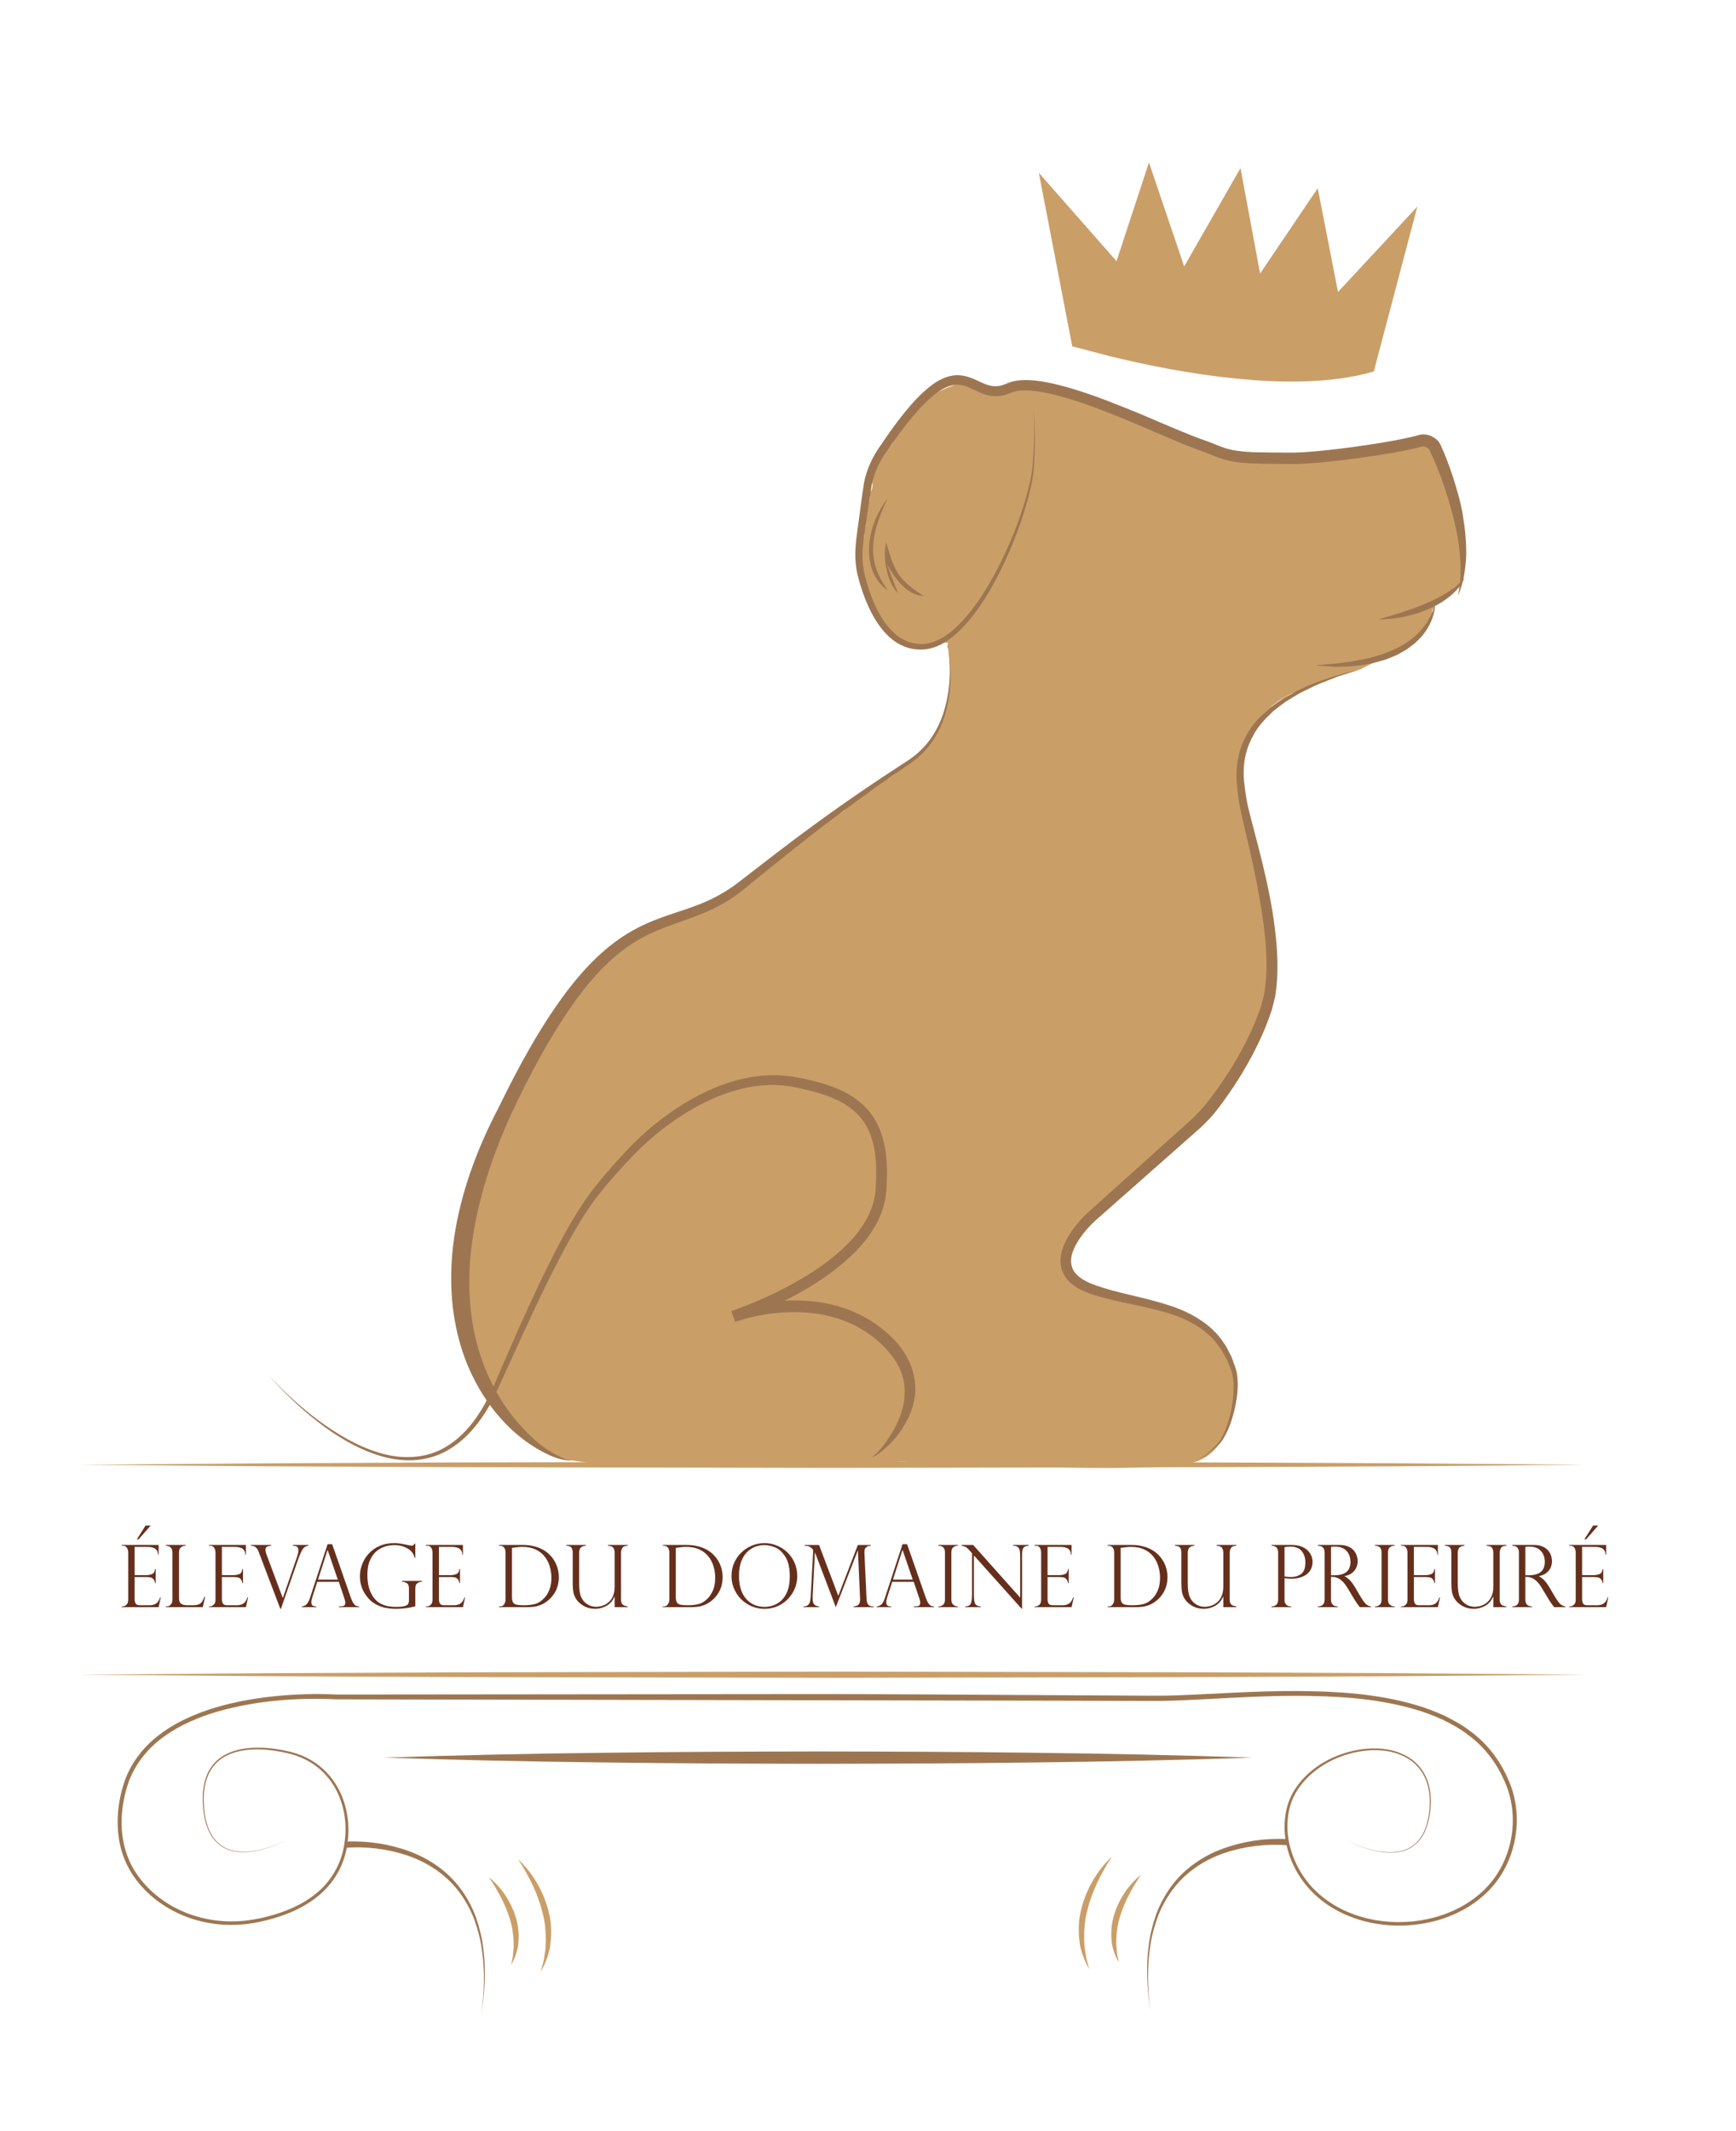 <?xml version="1.0" encoding="utf-8"?>
<!-- Generator: Adobe Illustrator 24.0.1, SVG Export Plug-In . SVG Version: 6.00 Build 0)  -->
<svg version="1.1" id="Layer_1" xmlns="http://www.w3.org/2000/svg" xmlns:xlink="http://www.w3.org/1999/xlink" x="0px" y="0px"
	 viewBox="0 0 281.159 344.928" enable-background="new 0 0 281.159 344.928" xml:space="preserve">
<path fill="#CA9E67" d="M168.7,29.197l4.958,26.861l6.091,1.592l3.496,0.782l2.812,0.58l6.127,1.109l4.41,0.608l6.705,0.667
	l4.83,0.135h1.575l4.035-0.188l4.545-0.45l3.533-0.877l0.428-0.225l0.742-2.88l3.128-12.15l2.519-9.702l-2.024,1.962l-3.855,4.62
	l-5.43,5.64c0,0-0.795,0.27-0.84,0.675s-0.405-1.035-0.405-1.035l-2.974-15.056l-9.176,13.301l-3.194-16.43l-8.416,14.72
	l-0.66,1.159l-5.625-16.916l-5.207,15.088L168.7,29.197z"/>
<path fill="#CA9E67" d="M236.907,86.934l-1.08-5.49l-1.44-5.13l-1.8-3.555l-0.63-0.99l-1.305-0.045l-1.935,0.045l-3.33,0.675
	l-5.67,0.99l-10.215,0.81l-5.31,0.18l-7.215-1.41l-8.724-3.6l-7.716-3l-6.36-2.4l-6.357-1.2c-0.101-0.517-6.201-0.521-6.14,0
	c0.033,0.287-5.233-1.357-5.22-1.005c0.001,0.029-4.019,0.672-8.166,3.943c0.194,0.606-0.097,1.378-0.867,1.462
	c0.086,0.602-0.247,1.276-1.032,1.276c-0.043,0-0.073-0.019-0.113-0.023c-0.096,0.396-0.398,0.72-0.895,0.769
	c0.111,0.501-0.085,1.074-0.593,1.283c0.089,0.994-0.482,2.048-1.712,2.133c0.072,0.706-0.188,1.45-0.783,1.858
	c-0.938,0.998-0.57,2.2-1.331,2.833c0.078,0.114,0.143,0.235,0.186,0.37c0.122,0.232,0.178,0.482,0.168,0.75v0.045
	c-0.001,0.351-0.09,0.679-0.266,0.982c-0.101,0.131-0.203,0.263-0.304,0.394c-0.003,0.003-0.008,0.005-0.011,0.008
	c0.142,0.435,0.136,0.919-0.005,1.353c-0.815,1.103-0.455,2.123-0.571,2.733c0.19,0.617,0.089,1.323-0.281,1.844
	c0.204,0.612,0.112,1.317-0.246,1.849c0.046,0.083-0.227,0.195-0.197,0.287c0.122,0.232-0.11,0.437-0.12,0.705
	c0.01,0.268-0.123,0.585,0.135,0.795c-0.041,0.126-0.122,0.253-0.195,0.36c0.431,0.606,0.045,1.41,0.453,2.073
	c0.301,0.428-0.097,1.11-0.168,1.632c0.43,0.48,1.068,1.048,0.936,1.682c0.174,0.227,0.036,0.528,0.099,0.807
	c0.205,0.079,0.103,0.807,0.248,0.993c-0.074-0.076-0.258-0.25-0.203-0.138c0.002,0.003,0.208,0.147,0.21,0.15
	c-0.002-0.005-0.028,0.2-0.03,0.195c0.005,0.012,0.173,0.335,0.18,0.345c0.091,0.151,0.281,0.365,0.33,0.54
	c0.023,0.172,0.352,0.638,0.375,0.81c0,0.144,0.213,0.45,0.18,0.585c0.3,0.373,0.517-0.403,0.505,0.082
	c0.709,1.054,1.507,2.107,2.334,3.16c0.15,0.026,0.296,0.067,0.433,0.14c0.241,0.078,0.45,0.213,0.626,0.402
	c0.008,0.008,0.015,0.015,0.022,0.022c0.208,0.209,0.349,0.457,0.447,0.73c0.067-0.006,0.133-0.021,0.203-0.018
	c0.268-0.01,0.518,0.046,0.75,0.168c0.096,0.031,0.182,0.078,0.267,0.126c-0.007-0.005-0.014-0.011-0.02-0.016
	c0.009,0.007,0.019,0.013,0.028,0.019c0.092,0.053,0.175,0.119,0.255,0.192c0.067,0.052,0.134,0.104,0.178,0.141
	c0.003,0.002,0.005,0.005,0.008,0.007c0.087,0.087,0.152,0.187,0.22,0.285h0.047c0.174,0.001,0.342,0.023,0.504,0.067
	c0.137-0.029,0.284-0.044,0.441-0.044c0.216,0,0.407,0.037,0.586,0.09c0.131-0.045,0.267-0.07,0.407-0.08
	c0.077-0.041,0.152-0.084,0.237-0.112c0.169-0.089,0.351-0.128,0.539-0.145c0.031-0.031,0.07-0.057,0.104-0.086
	c0.17-0.198,0.389-0.356,0.651-0.464c0.261-0.145,0.57-0.238,0.941-0.238c0.244,0,0.46,0.042,0.656,0.109
	c0.007,0,0.012-0.002,0.019-0.002c0.61,0,0.042,0.312,0.198,0.753c0.014,0.034,0.024,0.07,0.034,0.105
	c0.065,0.138,0.106,0.286,0.122,0.438c0.028,0.129,0.032,0.26,0.029,0.391c0.071,0.185,0.017,0.359,0.076,0.584
	c0.019,0.081,0.028,0.164,0.033,0.247c0.077,0.223-0.016,0.474,0.052,0.701c0.046,0.183,0.055,0.377,0.029,0.565
	c0.031,0.133,0.036,0.271,0.029,0.408c0.042,0.201,0.038,0.41-0.005,0.611c0.09,0.303,0.072,0.638-0.042,0.931
	c0.019,0.159,0.01,0.321-0.023,0.477c0.059,0.274,0.038,0.568-0.062,0.828c0.013,0.176-0.007,0.355-0.056,0.523
	c0.075,0.325,0.032,0.676-0.118,0.97c0.11,0.443,0.005,0.944-0.308,1.272c0.009,0.06,0.018,0.119,0.016,0.182v0.022
	c0,0.165-0.041,0.318-0.1,0.467c0.108,0.519-0.074,1.103-0.536,1.391c0.023,0.352-0.081,0.711-0.307,0.975
	c0,0.422-0.183,0.84-0.542,1.078c0.007,0.391-0.143,0.783-0.445,1.034c-0.061,0.181-0.15,0.349-0.289,0.48
	c-0.176,0.165-0.33,0.348-0.477,0.539c0.066-0.086,0.133-0.172,0.2-0.258c-0.248,0.323-0.472,0.643-0.793,0.896
	c-0.226,0.178-0.421,0.376-0.612,0.591c-0.165,0.185-0.349,0.35-0.543,0.502c-0.007,0.053-0.219,0.535-0.232,0.584
	c-0.096,0.348-0.187,0.163-0.463,0.373c-0.268,0.204-0.111,0.155-0.45,0.201c-0.209,0.422-0.29,0.754-0.788,0.787
	c-0.232,0.016-0.605,0.597-0.903,0.788c-0.406,0.261-0.719,0.531-1.084,0.845c-0.469,0.403-1.035,0.65-1.529,1.016
	c-0.514,0.381-1.028,0.759-1.556,1.122c-1.079,0.742-2.187,1.442-3.306,2.122c-0.388,0.236-0.856,0.477-1.116,0.799
	c-0.374,0.461-0.624,0.92-1.196,1.172c-0.203,0.089-0.413,0.125-0.621,0.133c-2.967,3.309-11.826,7.745-14.385,11.25
	c-1.003,1.374-3.449,2.34-6.341,3.215c-0.096,0.197-0.247,0.379-0.478,0.522c-2.451,1.521-5.401,1.21-7.952,2.384
	c-0.707,0.325-0.951,0.835-1.52,1.32c-0.587,0.5-1.276,0.782-1.955,1.129c-1.05,0.536-2.035,1.201-3.022,1.852
	c-0.06,0.272-0.099,0.552-0.087,0.849c0.015,0.411-2.252,1.7-5.212,3.983c0.06,0.218,0.088,0.447,0.041,0.68
	c-0.231,1.135-0.88,2.088-1.613,2.96c-0.599,0.713-1.326,1.399-1.772,2.087c-1.293,1.996-2.567,3.951-4.183,5.704
	c0.274,0.704-0.04,1.654-0.939,1.777c-0.798,1.96-1.79,3.83-2.607,5.778c-0.402,0.959-0.9,1.869-1.513,2.629
	c-0.231,0.286-0.566,0.675-0.853,0.998c-0.061,0.068-0.121,0.137-0.18,0.207c-0.021,0.024-0.021,0.024-0.029,0.031
	c-0.004,0.006-0.001,0.002-0.007,0.011c-0.009,0.013-0.023,0.039-0.039,0.069c-0.022,0.317-0.165,0.58-0.374,0.774
	c-2.007,8.548-4.366,15.407-6.173,21.982c0.335,0.313,0.458,0.79,0.391,1.281c-0.411,2.99-0.478,6.079-0.14,9.114
	c0.534-0.03,1.081,0.231,1.28,0.887c0.719,2.38,1.015,5.155,1.981,7.513c0.642,1.055,1.328,2.084,2.05,3.074
	c0.068,0.063,0.13,0.129,0.201,0.189c0.15,0.128,0.24,0.295,0.298,0.475c4.02,5.298,8.667,9.406,12.049,9.965
	c3.281,0.542,10.93,1.28,21.36,0.542c8.193-0.58,23.181,0.615,31.03-0.255c2.034-0.225,5.222,0.353,9.032,0.438
	c13.177,0.293,33.766,1.212,39.568-0.438c5.223-1.485,6.779-8.586,6.95-12.53c-0.263-0.325-0.342-0.782-0.243-1.191
	c-0.057-0.08-0.128-0.152-0.159-0.247c-0.08-0.152-0.116-0.316-0.11-0.492v-0.18c0-0.144,0.031-0.28,0.077-0.412
	c-0.36-0.35-0.477-0.907-0.322-1.384c-2.186-4.379-8.385-8.161-9.883-8.751c-0.2,0.308-0.535,0.529-1.015,0.529
	c-0.597,0-0.974-0.337-1.137-0.765h-0.158c-0.23-0.001-0.445-0.059-0.644-0.174c-0.086-0.067-0.172-0.133-0.258-0.2
	c-0.128-0.129-0.216-0.282-0.28-0.448c-0.193,0.147-0.444,0.237-0.752,0.237c-0.406,0-0.712-0.156-0.917-0.391
	c-0.13,0.045-0.271,0.075-0.433,0.075c-0.38,0-0.665-0.142-0.869-0.352c-0.203,0.286-0.528,0.487-0.986,0.487
	c-0.761,0-1.165-0.546-1.222-1.133c-0.093-0.005-0.185-0.012-0.278-0.037c-0.102-0.043-0.203-0.086-0.305-0.129
	c-0.046-0.027-0.081-0.063-0.122-0.095c-0.1,0.029-0.204,0.048-0.313,0.044c-0.005,0-0.009-0.001-0.013-0.001
	c-0.188,0.362-0.545,0.631-1.077,0.631c-0.698,0-1.096-0.46-1.202-0.988c-0.038,0.018-0.065,0.055-0.107,0.068
	c-0.152,0.08-0.316,0.117-0.492,0.11c-0.176,0.007-0.34-0.03-0.492-0.11c-0.158-0.052-0.295-0.139-0.411-0.264l-0.09-0.09
	c-0.156-0.157-0.264-0.343-0.325-0.556c-0.07,0.011-0.134,0.03-0.212,0.03c-0.858,0-1.264-0.694-1.227-1.358
	c-0.143,0.057-0.299,0.098-0.484,0.098c-1.4,0-1.602-1.842-0.622-2.394c-0.375-0.535-0.315-1.363,0.201-1.785
	c-0.201-0.127-0.321-0.213-0.317-0.234l1.35-2.925l2.7-2.61l3.285-3.015l7.14-5.895l4.89-4.53l5.73-6.12l2.31-4.32l1.786-2.73
	l2.684-5.712l1.38-5.358l-0.3-2.04l-0.51-6.21l-0.63-5.25l-0.66-3.39l-0.93-3.87l-0.9-3.9l-0.78-4.32l-0.72-3.66l0.03-3.51
	l0.942-3.465l2.4-3.72l1.62-1.5l1.23-0.9l1.92-1.08l1.624-0.433l2.4-1.05l2.072-0.809l1.188-0.514l1.834-0.522l2.14-0.631
	l2.645-1.378c0.02-0.022,0.05-0.034,0.072-0.053c0.129-0.173,0.329-0.282,0.571-0.338c0.008-0.003,0.015-0.007,0.023-0.01
	c0.048-0.021,0.094-0.047,0.146-0.062c0.009-0.001,0.017-0.002,0.026-0.003c0.126-0.071,0.265-0.126,0.446-0.126
	c0.007,0,0.011,0.003,0.017,0.003c0.144-0.303,0.416-0.536,0.834-0.569c0.172-0.172,0.407-0.289,0.724-0.289
	c0.009,0,0.015,0.005,0.024,0.005c0.126-0.071,0.266-0.127,0.437-0.142c0.056-0.032,0.096-0.081,0.161-0.103
	c0.171-0.188,0.411-0.319,0.743-0.321l2.692-2.136c0,0,0.998-1.346,1.02-1.38c0.023-0.034,0.875-1.553,0.875-1.553l0.077-0.187
	c-0.177-0.447-0.068-0.996,0.308-1.306c-0.062-0.586,0.283-1.223,1.038-1.231c0.137-0.178,0.331-0.313,0.587-0.366
	c0.075-0.178,0.193-0.335,0.355-0.448c0.123-0.349,0.416-0.622,0.865-0.669c0.07-0.089,0.158-0.162,0.258-0.223
	c0.125-0.331,0.403-0.588,0.825-0.643c0.117-0.216,0.304-0.383,0.567-0.464l0.233-2.39L236.907,86.934z"/>
<path fill="#9D7651" d="M143.728,80.757c-3.09,6.404-3.149,10.425,0.106,14.841C139.484,92.655,139.97,85.532,143.728,80.757"/>
<path fill="#9D7651" d="M143.622,91.308c0.6,1.559,1.199,3.117,1.795,4.664c-1.603-1.437-2.562-5.553-1.898-8.169
	c1.46,5.099,2.163,6.098,6.109,8.692C147.458,96.299,145.63,94.872,143.622,91.308"/>
<path fill="#CA9E67" d="M194.751,140.971c5.19,7.622,1.708,19.813-1.812,23.182c0.987-3.285,2.463-7.129,3.25-11.11
	C196.991,148.99,196.239,144.91,194.751,140.971"/>
<path fill="#CA9E67" d="M189.91,126.686c7.262,3.861,10.845,10.273,9.257,17.99C199.938,136.671,196.333,130.956,189.91,126.686"/>
<path fill="#CA9E67" d="M189.262,169.297c1.139-3.626,2.147-6.84,3.156-10.054C191.93,162.624,191.585,166.048,189.262,169.297"/>
<path fill="#9D7651" d="M193.901,236.114c0.448-0.045,0.844-0.279,1.205-0.53c0.362-0.255,0.698-0.546,1.022-0.85
	c0.627-0.63,1.313-1.218,1.721-1.986c0.846-1.537,1.325-3.271,1.647-4.996c0.302-1.727,0.433-3.521,0.112-5.197
	c-0.157-0.814-0.58-1.615-0.885-2.42c-0.172-0.397-0.418-0.756-0.622-1.136l-0.319-0.562c-0.116-0.18-0.259-0.344-0.386-0.516
	c-0.974-1.418-2.302-2.552-3.766-3.439c-1.467-0.893-3.087-1.548-4.77-2.032c-3.357-1.006-6.897-1.504-10.403-2.465
	c-1.711-0.512-3.601-0.989-5.149-2.408c-0.762-0.691-1.364-1.706-1.497-2.795c-0.165-1.088,0.077-2.127,0.421-3.049
	c0.733-1.841,1.899-3.334,3.169-4.689c0.319-0.334,0.661-0.673,1.012-0.981l0.995-0.893l1.99-1.788l7.962-7.15l3.98-3.575
	l1.991-1.788c0.577-0.619,1.155-1.175,1.711-1.836c2.197-2.728,4.176-5.655,5.872-8.722c0.846-1.534,1.619-3.107,2.297-4.717
	c0.327-0.809,0.647-1.62,0.926-2.445c0.166-0.412,0.233-0.815,0.348-1.223c0.091-0.41,0.24-0.801,0.287-1.228
	c0.558-3.368,0.369-6.913-0.036-10.4c-0.431-3.497-1.086-6.981-1.827-10.454c-0.377-1.736-0.779-3.467-1.19-5.204
	c-0.394-1.744-0.861-3.45-1.118-5.301c-0.237-1.751-0.459-3.617-0.255-5.464c0.187-1.849,0.788-3.662,1.737-5.249
	c0.911-1.63,2.276-2.902,3.64-4.092c0.748-0.515,1.465-1.076,2.236-1.547c0.792-0.433,1.569-0.893,2.37-1.301
	c3.238-1.589,6.705-2.547,10.164-3.401l-2.549,0.813l-1.272,0.407l-1.243,0.489c-0.822,0.337-1.665,0.624-2.47,0.996l-2.388,1.168
	c-0.77,0.435-1.51,0.916-2.265,1.37c-0.73,0.489-1.399,1.063-2.099,1.586c-1.26,1.2-2.5,2.456-3.274,3.999
	c-0.825,1.498-1.34,3.155-1.466,4.863c-0.143,1.716,0.099,3.421,0.385,5.192c0.276,1.678,0.788,3.413,1.227,5.134
	c0.455,1.725,0.904,3.458,1.329,5.198c0.85,3.479,1.595,7.001,2.044,10.586c0.442,3.579,0.689,7.235,0.113,10.926
	c-0.049,0.461-0.208,0.918-0.309,1.377c-0.122,0.452-0.209,0.933-0.374,1.352c-0.286,0.867-0.613,1.718-0.947,2.565
	c-0.692,1.685-1.48,3.326-2.344,4.921c-1.731,3.191-3.732,6.216-5.993,9.059c-0.593,0.699-1.302,1.388-1.954,2.058l-2.006,1.771
	l-4.011,3.542l-8.024,7.084l-2.005,1.771l-1.003,0.885c-0.322,0.279-0.616,0.566-0.916,0.874c-1.175,1.224-2.24,2.606-2.838,4.087
	c-0.615,1.492-0.499,2.995,0.623,4.016c1.08,1.074,2.755,1.614,4.42,2.14c3.352,1.016,6.896,1.607,10.354,2.736
	c1.727,0.547,3.433,1.28,4.986,2.281c1.547,0.995,2.974,2.264,3.97,3.831c0.13,0.191,0.273,0.374,0.39,0.572l0.318,0.615
	c0.201,0.413,0.444,0.808,0.609,1.235c0.29,0.873,0.686,1.684,0.835,2.636c0.272,1.851,0.047,3.674-0.334,5.435
	c-0.406,1.755-0.958,3.493-1.906,5.049c-0.485,0.793-1.22,1.351-1.879,1.942c-0.343,0.289-0.699,0.563-1.08,0.8
	C194.768,235.881,194.352,236.095,193.901,236.114"/>
<path fill="#9D7651" d="M141.202,235.929c1.544-1.304,2.696-2.986,3.646-4.693c0.959-1.704,1.586-3.581,1.652-5.438
	c0.138-1.851-0.348-3.68-1.307-5.265c-0.492-0.788-1.065-1.531-1.723-2.215c-0.307-0.36-0.664-0.682-0.998-1.023
	c-0.372-0.303-0.72-0.637-1.11-0.918c-3.036-2.366-6.836-3.63-10.713-3.919c-3.866-0.287-7.906,0.262-11.547,1.487l-0.618-1.751
	c3.445-1.195,6.859-2.721,10.073-4.495c3.21-1.788,6.282-3.868,8.814-6.446c2.521-2.572,4.425-5.738,4.472-9.319
	c0.111-1.823,0.112-3.652-0.152-5.416c-0.259-1.759-0.79-3.46-1.75-4.878c-1.914-2.893-5.456-4.299-8.968-5.165
	c-0.883-0.223-1.793-0.409-2.689-0.574c-0.88-0.162-1.772-0.239-2.668-0.277c-1.794-0.04-3.599,0.159-5.362,0.578
	c-3.532,0.834-6.888,2.433-9.966,4.434c-3.078,2.009-5.916,4.412-8.42,7.11c-2.557,2.742-5.023,5.48-7.026,8.596
	c-2.019,3.102-3.765,6.399-5.444,9.727c-3.371,6.67-6.308,13.512-9.519,20.319c-1.734,3.328-4.1,6.536-7.482,8.415
	c-1.67,0.941-3.57,1.459-5.473,1.549c-1.908,0.097-3.811-0.218-5.612-0.782c-3.613-1.14-6.865-3.142-9.826-5.427
	c-2.957-2.305-5.682-4.898-8.123-7.732c2.501,2.78,5.278,5.31,8.27,7.539c2.997,2.202,6.248,4.144,9.807,5.198
	c3.517,1.084,7.482,1,10.654-0.886c3.189-1.837,5.432-4.96,7.072-8.238c0.818-1.648,1.516-3.392,2.268-5.106l2.247-5.144
	c1.524-3.42,3.079-6.827,4.733-10.194c1.656-3.364,3.382-6.706,5.414-9.896c2.017-3.21,4.552-6.078,7.066-8.826
	c2.556-2.81,5.445-5.306,8.61-7.416c3.164-2.1,6.643-3.812,10.391-4.737c1.871-0.464,3.81-0.699,5.757-0.674
	c0.973,0.03,1.947,0.105,2.91,0.272c0.945,0.164,1.869,0.345,2.801,0.569c1.855,0.446,3.716,1.01,5.471,1.92
	c1.748,0.895,3.391,2.195,4.526,3.891c1.149,1.687,1.752,3.651,2.041,5.578c0.296,1.939,0.295,3.873,0.186,5.779
	c-0.045,0.927-0.147,1.979-0.41,2.94c-0.253,0.972-0.617,1.909-1.065,2.795c-0.905,1.767-2.115,3.331-3.461,4.72
	c-2.711,2.775-5.901,4.936-9.208,6.794c-3.329,1.848-6.762,3.401-10.38,4.669l-0.618-1.751c4.014-1.361,8.15-1.921,12.347-1.639
	c4.167,0.292,8.375,1.66,11.749,4.273c0.841,0.647,1.638,1.35,2.387,2.118c0.739,0.78,1.364,1.679,1.914,2.621
	c1.072,1.908,1.59,4.184,1.344,6.368c-0.289,2.184-1.235,4.159-2.431,5.86c-0.595,0.86-1.32,1.615-2.064,2.326
	C142.933,234.825,142.149,235.519,141.202,235.929"/>
<path fill="#9D7651" d="M153.57,105.053c0.615,3.58,0.513,7.333-0.576,10.851c-0.561,1.748-1.389,3.435-2.559,4.878
	c-1.127,1.472-2.68,2.616-4.181,3.6c-6.012,4.103-11.872,8.403-17.564,12.93c-2.86,2.256-5.648,4.554-8.505,6.86
	c-1.468,1.157-3.075,2.154-4.764,2.959c-1.686,0.818-3.439,1.439-5.155,2.039c-1.717,0.605-3.405,1.199-4.996,1.967
	c-1.594,0.76-3.097,1.675-4.496,2.743c-2.803,2.134-5.181,4.828-7.299,7.707c-4.233,5.785-7.601,12.23-10.699,18.764
	c-2.963,6.564-5.278,13.394-6.269,20.409c-0.498,3.499-0.667,7.04-0.326,10.533c0.271,3.499,1.095,6.939,2.385,10.2
	c1.317,3.247,3.136,6.326,5.495,8.976c1.158,1.343,2.452,2.585,3.892,3.646c0.719,0.531,1.475,1.013,2.274,1.417
	c0.792,0.414,1.63,0.783,2.541,0.874c-1.858,0.079-3.642-0.728-5.253-1.609c-1.625-0.907-3.134-2.023-4.525-3.276
	c-2.75-2.545-4.983-5.66-6.598-9.073c-1.646-3.405-2.598-7.121-3.066-10.861c-0.405-3.752-0.313-7.543,0.224-11.248
	c1.095-7.422,3.761-14.469,7.156-20.98c3.221-6.567,6.695-13.069,11.16-18.983c2.242-2.935,4.777-5.724,7.815-7.958
	c1.514-1.116,3.153-2.073,4.86-2.849c1.705-0.787,3.469-1.372,5.195-1.947c1.73-0.571,3.424-1.141,5.03-1.886
	c1.608-0.739,3.133-1.636,4.552-2.698c2.863-2.199,5.749-4.464,8.659-6.649c5.815-4.401,11.806-8.58,17.919-12.541
	c1.559-0.972,3.003-1.986,4.143-3.39c1.154-1.365,2.019-2.969,2.622-4.666C153.84,112.38,154.071,108.649,153.57,105.053"/>
<polygon fill="#CA9E67" points="12.933,237.094 43.424,236.851 73.916,236.711 134.899,236.595 195.881,236.71 226.372,236.85 
	256.864,237.094 226.372,237.339 195.881,237.479 134.899,237.594 73.916,237.477 43.424,237.337 "/>
<polygon fill="#CA9E67" points="12.933,271.068 43.424,270.825 73.916,270.685 134.899,270.569 195.881,270.683 226.372,270.824 
	256.864,271.068 226.372,271.313 195.881,271.453 134.899,271.568 73.916,271.451 43.424,271.311 "/>
<path fill="#9D7651" d="M62.257,284.49c11.72-0.387,23.439-0.646,35.159-0.777c11.72-0.16,23.44-0.202,35.159-0.222
	c11.72,0.017,23.44,0.06,35.16,0.219c11.719,0.131,23.439,0.391,35.159,0.78c-11.72,0.389-23.44,0.649-35.159,0.78
	c-11.72,0.159-23.44,0.201-35.16,0.219c-11.719-0.02-23.439-0.062-35.159-0.222C85.696,285.136,73.977,284.877,62.257,284.49"/>
<path fill="#9D7651" d="M46.793,297.633c-1.424,0.771-2.941,1.376-4.513,1.774c-1.566,0.385-3.237,0.562-4.822,0.139
	c-1.6-0.394-2.916-1.603-3.603-3.083c-0.688-1.486-0.956-3.127-1.019-4.748c-0.07-1.621,0.14-3.289,0.835-4.785
	c0.366-0.735,0.853-1.413,1.46-1.973c0.611-0.557,1.333-0.977,2.091-1.292c1.524-0.633,3.188-0.8,4.815-0.785
	c1.633,0.026,3.256,0.258,4.842,0.633c1.588,0.388,3.133,1.038,4.461,2.015c1.334,0.967,2.449,2.228,3.271,3.653
	c1.657,2.861,2.148,6.307,1.61,9.547c-0.485,3.265-2.299,6.314-4.909,8.334c-2.599,2.053-5.752,3.226-8.927,3.942
	c-3.192,0.725-6.563,0.771-9.761-0.003c-3.194-0.759-6.219-2.317-8.624-4.575c-1.198-1.129-2.252-2.426-3.062-3.87
	c-0.801-1.448-1.352-3.034-1.635-4.662c-0.557-3.273-0.149-6.621,0.927-9.741c1.143-3.115,3.332-5.798,6.021-7.691
	c1.329-0.972,2.771-1.781,4.267-2.449c1.492-0.677,3.033-1.245,4.604-1.693c3.137-0.923,6.367-1.465,9.608-1.793
	c3.247-0.311,6.498-0.415,9.772-0.246l-0.027-0.001l77.735-0.075c12.956-0.003,25.909,0.122,38.865,0.179l9.716,0.054
	c3.236-0.005,6.485,0.093,9.704-0.023c6.457-0.238,12.935-0.726,19.433-0.703c6.479,0.032,13.052,0.406,19.343,2.248
	c1.575,0.442,3.1,1.048,4.6,1.709c1.463,0.736,2.927,1.503,4.225,2.523c2.676,1.927,4.768,4.632,6.088,7.646
	c2.821,6.011,1.491,13.681-3.245,18.352c-2.348,2.334-5.363,3.906-8.53,4.745c-3.176,0.835-6.525,0.969-9.756,0.398
	c-3.221-0.576-6.353-1.875-8.901-3.971c-2.548-2.083-4.429-4.981-5.252-8.17c-0.415-1.592-0.565-3.26-0.378-4.9
	c0.163-1.636,0.685-3.262,1.585-4.646c1.785-2.793,4.653-4.736,7.735-5.779c1.55-0.519,3.174-0.823,4.81-0.86
	c1.632-0.043,3.291,0.2,4.797,0.865c1.516,0.631,2.826,1.766,3.62,3.207c0.823,1.433,1.091,3.11,1.059,4.731
	c-0.035,1.626-0.322,3.261-1.002,4.75c-0.687,1.478-2.005,2.685-3.605,3.077c-1.586,0.42-3.256,0.24-4.82-0.146
	c-1.571-0.4-3.088-1.006-4.511-1.778c1.43,0.76,2.95,1.353,4.521,1.739c1.563,0.371,3.227,0.535,4.789,0.106
	c1.575-0.401,2.851-1.592,3.515-3.051c0.657-1.468,0.93-3.093,0.949-4.699c0.019-1.602-0.26-3.243-1.073-4.628
	c-0.784-1.395-2.058-2.482-3.539-3.083c-1.47-0.635-3.095-0.86-4.693-0.805c-1.603,0.05-3.195,0.362-4.71,0.884
	c-3.017,1.047-5.8,2.979-7.496,5.686c-0.857,1.344-1.339,2.892-1.485,4.477c-0.168,1.582-0.009,3.192,0.405,4.729
	c0.817,3.078,2.639,5.883,5.112,7.888c2.473,2.024,5.52,3.281,8.665,3.833c3.151,0.547,6.421,0.407,9.51-0.415
	c3.082-0.826,5.996-2.362,8.248-4.615c4.535-4.503,5.804-11.881,3.066-17.656c-1.286-2.907-3.298-5.498-5.892-7.356
	c-1.257-0.983-2.684-1.723-4.11-2.437c-1.466-0.64-2.957-1.23-4.506-1.657c-6.179-1.793-12.697-2.152-19.138-2.164
	c-6.464-0.004-12.917,0.5-19.405,0.759c-3.255,0.127-6.486,0.037-9.727,0.051l-9.718-0.025l-38.869-0.071l-77.735-0.148h-0.006
	l-0.022-0.001c-6.404-0.297-12.942,0.208-19.123,1.956c-1.546,0.436-3.055,0.988-4.514,1.645c-1.463,0.648-2.866,1.431-4.154,2.368
	c-2.608,1.826-4.698,4.382-5.804,7.36c-1.04,2.982-1.453,6.276-0.923,9.401c0.267,1.564,0.79,3.08,1.553,4.47
	c0.772,1.386,1.78,2.635,2.935,3.73c2.318,2.189,5.241,3.707,8.343,4.454c3.106,0.76,6.385,0.727,9.508,0.028
	c3.122-0.693,6.206-1.838,8.719-3.815c2.53-1.948,4.255-4.846,4.755-8.005c0.548-3.135,0.098-6.483-1.481-9.263
	c-0.784-1.386-1.853-2.614-3.136-3.562c-1.279-0.956-2.771-1.6-4.321-1.993c-1.562-0.383-3.164-0.626-4.772-0.664
	c-1.6-0.029-3.233,0.124-4.717,0.727c-0.739,0.299-1.44,0.699-2.034,1.231c-0.59,0.536-1.065,1.187-1.427,1.897
	c-0.687,1.447-0.912,3.085-0.855,4.691c0.05,1.609,0.303,3.233,0.967,4.701c0.665,1.459,1.939,2.653,3.515,3.057
	c1.561,0.432,3.225,0.271,4.791-0.1C43.842,298.984,45.363,298.392,46.793,297.633"/>
<path fill="#9D7651" d="M208.37,298.669c-3.346-0.251-6.835,0.167-10.051,1.256c-3.22,1.089-6.185,3.031-8.261,5.753
	c-1.042,1.35-1.877,2.859-2.511,4.455c-0.58,1.612-1.051,3.278-1.275,4.989c-0.522,3.415-0.386,6.908,0.042,10.342
	c-0.51-3.422-0.733-6.918-0.29-10.375c0.185-1.732,0.619-3.431,1.172-5.088c0.606-1.641,1.423-3.208,2.463-4.626
	c2.07-2.856,5.104-4.951,8.406-6.156c3.321-1.205,6.838-1.725,10.404-1.545L208.37,298.669z"/>
<path fill="#CA9E67" d="M184.812,303.439c-0.747,1.064-1.388,2.171-1.979,3.285c-0.575,1.123-1.072,2.276-1.425,3.465
	c-0.394,1.183-0.548,2.418-0.613,3.656l-0.009,0.938l0.088,0.938c0,0.646,0.233,1.243,0.301,1.903
	c-0.595-1.142-1.104-2.414-1.16-3.756c-0.099-1.328,0.031-2.693,0.435-3.966C181.248,307.359,182.762,305.058,184.812,303.439"/>
<path fill="#CA9E67" d="M180.084,300.528c-0.922,1.357-1.696,2.783-2.391,4.228c-0.674,1.456-1.232,2.954-1.601,4.495
	c-0.411,1.535-0.531,3.124-0.502,4.707l0.061,1.193l0.188,1.186c0.064,0.814,0.392,1.558,0.541,2.378
	c-0.759-1.439-1.436-3.015-1.568-4.697c-0.196-1.662-0.109-3.376,0.309-5.002c0.409-1.626,1.041-3.19,1.885-4.623
	C177.842,302.96,178.866,301.636,180.084,300.528"/>
<path fill="#9D7651" d="M55.842,298.089c3.565-0.18,7.083,0.34,10.403,1.546c3.303,1.204,6.336,3.299,8.408,6.156
	c1.039,1.417,1.857,2.986,2.462,4.626c0.553,1.656,0.988,3.355,1.171,5.087c0.444,3.457,0.222,6.953-0.29,10.375
	c0.43-3.433,0.566-6.927,0.042-10.341c-0.222-1.712-0.693-3.377-1.274-4.99c-0.633-1.595-1.469-3.105-2.51-4.455
	c-2.076-2.722-5.042-4.664-8.262-5.752c-3.215-1.09-6.706-1.507-10.05-1.257L55.842,298.089z"/>
<path fill="#CA9E67" d="M79.168,303.854c2.05,1.62,3.565,3.92,4.362,6.463c0.405,1.273,0.534,2.638,0.435,3.966
	c-0.055,1.342-0.564,2.615-1.159,3.757c0.067-0.661,0.3-1.257,0.3-1.904l0.088-0.937l-0.009-0.939
	c-0.064-1.238-0.218-2.473-0.612-3.655c-0.354-1.19-0.85-2.342-1.425-3.466C80.556,306.025,79.916,304.919,79.168,303.854"/>
<path fill="#CA9E67" d="M83.897,300.944c1.218,1.106,2.242,2.432,3.079,3.865c0.843,1.433,1.475,2.996,1.885,4.623
	c0.417,1.626,0.504,3.34,0.309,5.001c-0.133,1.682-0.81,3.258-1.568,4.697c0.148-0.82,0.477-1.564,0.541-2.377l0.188-1.186
	l0.061-1.194c0.028-1.583-0.091-3.172-0.503-4.706c-0.369-1.541-0.927-3.04-1.6-4.495C85.593,303.726,84.82,302.3,83.897,300.944"/>
<path fill="#9D7651" d="M236.128,96.412c0.444-2.104,0.533-4.228,0.327-6.325c-0.141-2.098-0.523-4.175-1.044-6.213
	c-0.542-2.031-1.091-4.066-1.82-6.043c-0.349-0.993-0.745-1.969-1.149-2.937c-0.209-0.481-0.419-0.96-0.642-1.43l-0.338-0.694
	c-0.022-0.044-0.078-0.125-0.211-0.226c-0.236-0.198-0.684-0.325-0.781-0.301l-0.682,0.177c-0.271,0.076-0.536,0.131-0.803,0.193
	c-1.069,0.248-2.13,0.443-3.194,0.639c-2.126,0.375-4.254,0.693-6.388,0.973s-4.271,0.525-6.426,0.703
	c-1.075,0.094-2.158,0.157-3.262,0.186c-1.139,0.015-2.147-0.026-3.234-0.025c-2.14-0.031-4.306-0.01-6.538-0.343
	c-1.101-0.162-2.284-0.513-3.273-0.931c-1.026-0.418-1.929-0.78-2.972-1.129c-4.083-1.556-7.918-3.367-11.88-4.964
	c-3.939-1.594-7.927-3.143-12.004-4.051c-1.017-0.22-2.04-0.386-3.046-0.453c-0.999-0.065-2.006-0.021-2.833,0.27l-0.748,0.298
	c-0.279,0.116-0.591,0.178-0.891,0.256c-0.618,0.117-1.267,0.125-1.885,0.025c-1.244-0.213-2.256-0.8-3.18-1.212
	c-0.927-0.426-1.8-0.676-2.685-0.548c-0.884,0.12-1.769,0.544-2.589,1.118c-1.64,1.166-3.081,2.724-4.419,4.344
	c-1.343,1.624-2.595,3.341-3.794,5.096c-1.26,1.697-2.126,3.531-2.548,5.553c-0.352,2.028-0.63,4.209-0.949,6.306
	c-0.304,2.131-0.697,4.203-0.528,6.254c0.067,1.03,0.288,2.012,0.581,3.036c0.285,1.013,0.615,2.013,1.008,2.983
	c0.784,1.932,1.799,3.803,3.254,5.228c0.722,0.711,1.567,1.284,2.497,1.63c0.928,0.346,1.952,0.446,2.939,0.331
	c1.983-0.279,3.752-1.571,5.234-3.02c2.973-2.985,5.156-6.725,7.037-10.53c1.847-3.836,3.394-7.843,4.402-11.985
	c0.245-1.035,0.454-2.083,0.558-3.14c0.089-1.061,0.16-2.131,0.208-3.196c0.053-1.068,0.079-2.137,0.068-3.205
	c-0.025-1.066-0.039-2.145-0.279-3.189c0.264,1.039,0.306,2.12,0.357,3.186c0.037,1.07,0.036,2.142,0.01,3.213
	c-0.023,1.071-0.068,2.139-0.132,3.212c-0.08,1.076-0.265,2.136-0.486,3.188c-0.941,4.194-2.423,8.248-4.215,12.15
	c-1.833,3.874-3.951,7.689-6.979,10.845c-1.52,1.528-3.353,2.975-5.657,3.356c-1.135,0.155-2.298,0.061-3.386-0.321
	c-1.084-0.38-2.063-1.018-2.871-1.799c-1.631-1.565-2.713-3.539-3.555-5.545c-0.421-1.008-0.774-2.04-1.081-3.083
	c-0.308-1.028-0.572-2.143-0.655-3.251c-0.204-2.235,0.193-4.417,0.465-6.515c0.302-2.135,0.535-4.207,0.892-6.396
	c0.415-2.185,1.409-4.311,2.686-6.059c1.195-1.79,2.446-3.55,3.811-5.239c1.366-1.684,2.83-3.327,4.668-4.668
	c0.921-0.657,1.999-1.227,3.243-1.412c1.254-0.2,2.526,0.177,3.529,0.634c1.022,0.455,1.915,0.929,2.798,1.062
	c0.44,0.062,0.873,0.052,1.307-0.033c0.215-0.063,0.433-0.101,0.647-0.195l0.74-0.304c1.198-0.432,2.378-0.461,3.505-0.408
	c1.13,0.062,2.224,0.245,3.3,0.47c4.29,0.942,8.318,2.501,12.31,4.096c3.982,1.589,7.904,3.416,11.826,4.891
	c0.988,0.326,2.075,0.751,3.031,1.139c0.987,0.406,1.87,0.657,2.888,0.814c2.006,0.295,4.136,0.279,6.272,0.297
	c1.052-0.003,2.183,0.034,3.184,0.015c1.034-0.031,2.088-0.096,3.144-0.192c2.108-0.184,4.224-0.433,6.332-0.717
	c2.107-0.285,4.212-0.607,6.299-0.983c1.04-0.195,2.082-0.391,3.098-0.631c0.252-0.06,0.511-0.116,0.755-0.185l0.372-0.098
	c0.143-0.036,0.18-0.058,0.5-0.124c0.975-0.099,1.59,0.199,2.226,0.6c0.297,0.211,0.639,0.516,0.849,0.955l0.343,0.758
	c0.222,0.504,0.427,1.01,0.63,1.518c0.391,1.017,0.77,2.037,1.1,3.073c0.659,2.071,1.281,4.16,1.618,6.317
	c0.353,2.149,0.56,4.329,0.513,6.511C237.327,92.238,237.02,94.44,236.128,96.412"/>
<path fill="#CA9E67" d="M178.735,57.399c7.138,1.666,14.378,2.925,21.676,3.539c3.647,0.298,7.309,0.409,10.958,0.264
	c3.644-0.157,7.292-0.598,10.777-1.623l-0.216,0.223l6.357-24.932l0.725,0.397l-12.254,13.265l-0.604,0.655l-0.173-0.875
	l-3.285-16.529l0.865,0.175l-9.336,13.884l-0.683,1.015l-0.22-1.204l-3.108-17.006l0.872,0.15l-9.023,15.621l-0.492,0.854
	l-0.312-0.933l-5.554-16.639l0.767-0.001l-5.2,15.331l-0.185,0.544l-0.373-0.433l-12.25-14.219l0.403-0.194l4.792,27.33
	l-5.247-27.246l-0.161-0.835l0.563,0.64l12.396,14.093l-0.559,0.111l5.055-15.379l0.378-1.148l0.389,1.147l5.628,16.614
	l-0.804-0.079l8.974-15.65l0.637-1.111l0.235,1.261l3.162,16.997l-0.903-0.188l9.369-13.861l0.646-0.953l0.221,1.128l3.236,16.538
	l-0.779-0.221l12.295-13.228l1.16-1.247l-0.435,1.644l-6.574,24.875l-0.046,0.174l-0.17,0.048
	c-3.568,1.014-7.259,1.422-10.934,1.545c-3.68,0.125-7.357-0.075-11.012-0.427C193.069,60.565,185.844,59.184,178.735,57.399"/>
<path fill="#9D7651" d="M237.199,93.48c-0.482,1.269-1.461,2.313-2.521,3.152c-1.066,0.855-2.272,1.516-3.52,2.038
	c-0.621,0.275-1.268,0.473-1.906,0.691c-0.649,0.184-1.302,0.349-1.958,0.493c-0.662,0.117-1.325,0.226-1.99,0.307
	c-0.672,0.036-1.337,0.104-2.007,0.108c0.635-0.227,1.277-0.392,1.91-0.589l1.89-0.581c1.241-0.428,2.485-0.824,3.673-1.349
	c1.205-0.484,2.361-1.071,3.458-1.751c0.546-0.345,1.08-0.713,1.581-1.127C236.33,94.474,236.789,94.009,237.199,93.48"/>
<path fill="#9D7651" d="M232.435,97.536c0.009,2.019-0.902,4.019-2.261,5.566c-0.365,0.362-0.717,0.748-1.109,1.082l-1.238,0.934
	l-1.346,0.761c-0.45,0.251-0.94,0.409-1.408,0.618l-0.715,0.284l-0.736,0.206l-1.476,0.403c-1.004,0.153-2.001,0.358-3.009,0.434
	c-1.009,0.044-2.015,0.122-3.02,0.095c-1.006-0.072-2.008-0.112-3.003-0.214c1-0.124,1.993-0.183,2.982-0.275
	c0.989-0.089,1.966-0.273,2.945-0.38c0.971-0.166,1.931-0.382,2.889-0.581l1.404-0.415l0.702-0.207l0.671-0.281
	c1.823-0.665,3.516-1.662,4.903-2.999c0.658-0.696,1.305-1.427,1.768-2.286C231.883,99.446,232.242,98.518,232.435,97.536"/>
<g>
	<path fill="#652F1C" d="M19.689,250.184v-0.116h6.002v1.586h-0.096c0-0.848-0.565-1.271-1.695-1.271h-2.099v4.573h1.846
		c0.364,0,0.69-0.06,0.978-0.178s0.451-0.39,0.492-0.813h0.103v2.283h-0.103c-0.041-0.26-0.118-0.459-0.232-0.599
		c-0.114-0.139-0.227-0.23-0.338-0.276c-0.112-0.046-0.211-0.068-0.298-0.068c-0.164-0.027-0.335-0.041-0.513-0.041h-1.935v3.575
		c0,0.269,0.052,0.501,0.153,0.697c0.104,0.196,0.341,0.294,0.715,0.294h1.497c0.36,0,0.656-0.053,0.889-0.157
		s0.416-0.251,0.55-0.438c0.135-0.187,0.248-0.412,0.339-0.677h0.096l-0.349,1.579h-6.002v-0.109h0.137
		c0.214,0,0.424-0.087,0.629-0.26s0.308-0.456,0.308-0.848v-7.588c0-0.31-0.069-0.579-0.208-0.807
		c-0.14-0.228-0.382-0.342-0.729-0.342H19.689z M24.406,246.923l-1.962,2.235h-0.28l1.415-2.235H24.406z"/>
	<path fill="#652F1C" d="M26.853,260.027h0.137c0.246,0,0.464-0.097,0.652-0.291c0.189-0.193,0.284-0.466,0.284-0.816v-7.602
		c0-0.419-0.106-0.711-0.317-0.875c-0.213-0.164-0.464-0.251-0.756-0.26v-0.116h3.22v0.116c-0.282,0.009-0.533,0.094-0.752,0.253
		s-0.328,0.453-0.328,0.882v7.349c0,0.438,0.109,0.74,0.328,0.909s0.576,0.253,1.073,0.253h0.868c0.378,0,0.681-0.046,0.905-0.137
		c0.227-0.091,0.405-0.23,0.537-0.417s0.267-0.451,0.403-0.793h0.116l-0.383,1.654h-5.988V260.027z"/>
	<path fill="#652F1C" d="M33.826,250.184v-0.116h6.002v1.586h-0.096c0-0.848-0.565-1.271-1.695-1.271h-2.099v4.573h1.846
		c0.364,0,0.69-0.06,0.978-0.178s0.451-0.39,0.492-0.813h0.103v2.283h-0.103c-0.041-0.26-0.118-0.459-0.232-0.599
		c-0.114-0.139-0.227-0.23-0.338-0.276c-0.112-0.046-0.211-0.068-0.298-0.068c-0.164-0.027-0.335-0.041-0.513-0.041h-1.935v3.575
		c0,0.269,0.052,0.501,0.153,0.697c0.104,0.196,0.341,0.294,0.715,0.294h1.497c0.36,0,0.656-0.053,0.889-0.157
		s0.416-0.251,0.55-0.438c0.135-0.187,0.248-0.412,0.339-0.677h0.096l-0.349,1.579h-6.002v-0.109h0.137
		c0.214,0,0.424-0.087,0.629-0.26s0.308-0.456,0.308-0.848v-7.588c0-0.31-0.069-0.579-0.208-0.807
		c-0.14-0.228-0.382-0.342-0.729-0.342H33.826z"/>
	<path fill="#652F1C" d="M49.945,250.068v0.116c-0.255,0.032-0.467,0.118-0.636,0.26s-0.313,0.324-0.431,0.551
		c-0.118,0.225-0.253,0.524-0.403,0.898c-0.022,0.022-0.046,0.077-0.068,0.164l-2.912,8.347h-0.096l-3.432-9.03
		c0-0.019-0.009-0.046-0.027-0.082c-0.132-0.388-0.307-0.67-0.522-0.848c-0.217-0.178-0.487-0.265-0.811-0.26v-0.116h3.309v0.116
		c-0.278,0.027-0.501,0.082-0.67,0.164s-0.253,0.278-0.253,0.588c0,0.082,0.036,0.251,0.109,0.506
		c0.009,0.022,0.017,0.047,0.024,0.072c0.006,0.024,0.012,0.044,0.017,0.058l2.646,7.068h0.027l2.27-6.583
		c0.159-0.451,0.239-0.791,0.239-1.019c0-0.36-0.076-0.588-0.229-0.684c-0.152-0.096-0.379-0.152-0.68-0.171v-0.116H49.945z"/>
	<path fill="#652F1C" d="M53.795,249.944l3.015,8.627c0.159,0.446,0.31,0.771,0.451,0.971s0.277,0.327,0.406,0.38
		c0.131,0.052,0.296,0.087,0.496,0.105v0.109h-3.288v-0.109c0.337,0,0.597-0.032,0.779-0.096s0.273-0.237,0.273-0.52
		c0-0.155-0.043-0.362-0.13-0.622c-0.019-0.036-0.027-0.063-0.027-0.082l-0.896-2.673h-3.486l-0.8,2.475
		c-0.109,0.337-0.164,0.608-0.164,0.813c0,0.282,0.07,0.471,0.212,0.563c0.142,0.094,0.342,0.141,0.602,0.141v0.109h-2.365v-0.109
		c0.337-0.032,0.607-0.16,0.81-0.387c0.203-0.225,0.38-0.568,0.53-1.028l2.844-8.668H53.795z M51.505,255.673h3.206l-1.641-4.778
		h-0.027L51.505,255.673z"/>
	<path fill="#652F1C" d="M67.264,252.159h-0.109c-0.146-0.656-0.533-1.165-1.162-1.528c-0.629-0.361-1.347-0.543-2.153-0.543
		c-0.419,0-0.869,0.064-1.35,0.195c-0.481,0.129-0.949,0.365-1.405,0.707s-0.834,0.838-1.135,1.486
		c-0.301,0.65-0.451,1.467-0.451,2.451c0,1.567,0.366,2.821,1.097,3.76c0.732,0.938,1.906,1.408,3.524,1.408
		c0.638,0,1.107-0.043,1.408-0.13s0.493-0.205,0.577-0.355c0.085-0.15,0.127-0.354,0.127-0.608v-1.846
		c0-0.438-0.095-0.727-0.283-0.868c-0.189-0.142-0.474-0.234-0.852-0.28v-0.116h3.274v0.116c-0.301,0.032-0.533,0.097-0.697,0.195
		c-0.164,0.098-0.273,0.224-0.328,0.379s-0.082,0.36-0.082,0.615V260c-1.003,0.269-2.037,0.403-3.104,0.403
		c-0.552,0-1.096-0.046-1.634-0.137s-1.099-0.294-1.682-0.608s-1.099-0.779-1.545-1.395c-0.67-0.925-1.005-1.971-1.005-3.138
		c0-0.679,0.126-1.34,0.38-1.982c0.252-0.643,0.617-1.218,1.094-1.726c0.476-0.509,1.058-0.91,1.746-1.203
		c0.688-0.295,1.451-0.441,2.29-0.441c0.323,0,0.641,0.021,0.95,0.064c0.31,0.044,0.772,0.132,1.388,0.264
		c0.241,0.055,0.415,0.082,0.52,0.082c0.224,0,0.388-0.111,0.492-0.335h0.109V252.159z"/>
	<path fill="#652F1C" d="M68.973,250.184v-0.116h6.002v1.586H74.88c0-0.848-0.565-1.271-1.695-1.271h-2.099v4.573h1.846
		c0.364,0,0.69-0.06,0.978-0.178s0.451-0.39,0.492-0.813h0.103v2.283h-0.103c-0.041-0.26-0.118-0.459-0.232-0.599
		c-0.114-0.139-0.227-0.23-0.338-0.276c-0.112-0.046-0.211-0.068-0.298-0.068c-0.164-0.027-0.335-0.041-0.513-0.041h-1.935v3.575
		c0,0.269,0.052,0.501,0.153,0.697c0.104,0.196,0.341,0.294,0.715,0.294h1.497c0.36,0,0.656-0.053,0.889-0.157
		s0.416-0.251,0.55-0.438c0.135-0.187,0.248-0.412,0.339-0.677h0.096l-0.349,1.579h-6.002v-0.109h0.137
		c0.214,0,0.424-0.087,0.629-0.26s0.308-0.456,0.308-0.848v-7.588c0-0.31-0.069-0.579-0.208-0.807
		c-0.14-0.228-0.382-0.342-0.729-0.342H68.973z"/>
	<path fill="#652F1C" d="M80.806,250.184v-0.116h3.876c0.542,0,1.042,0.047,1.501,0.14c0.457,0.094,0.867,0.218,1.23,0.373
		c0.361,0.155,0.675,0.324,0.939,0.51c0.265,0.184,0.487,0.372,0.67,0.563c0.319,0.319,0.59,0.673,0.813,1.063
		c0.224,0.389,0.391,0.801,0.503,1.233c0.111,0.433,0.167,0.88,0.167,1.34s-0.055,0.897-0.164,1.313s-0.267,0.799-0.472,1.151
		c-0.205,0.354-0.45,0.674-0.734,0.961c-0.285,0.287-0.617,0.547-0.995,0.779c-0.323,0.191-0.695,0.347-1.114,0.465
		s-0.986,0.178-1.702,0.178h-4.519v-0.109h0.137c0.314,0,0.549-0.118,0.704-0.355s0.232-0.487,0.232-0.752v-7.602
		c0-0.255-0.042-0.47-0.126-0.643c-0.085-0.173-0.197-0.299-0.339-0.376s-0.299-0.116-0.472-0.116H80.806z M82.919,250.546v7.978
		c0,0.392,0.063,0.68,0.188,0.865c0.125,0.184,0.319,0.304,0.584,0.358s0.651,0.082,1.162,0.082c0.729,0,1.345-0.071,1.846-0.216
		c0.501-0.143,0.986-0.463,1.456-0.96c0.347-0.369,0.624-0.82,0.834-1.354s0.314-1.178,0.314-1.935c0-0.597-0.084-1.188-0.253-1.773
		c-0.169-0.586-0.426-1.106-0.772-1.563c-0.388-0.515-0.886-0.918-1.493-1.21c-0.609-0.292-1.342-0.438-2.198-0.438
		C84.144,250.382,83.589,250.437,82.919,250.546z"/>
	<path fill="#652F1C" d="M101.663,260.137h-2.112v-1.668l-0.034-0.027c-0.292,0.679-0.729,1.176-1.309,1.49
		c-0.582,0.314-1.188,0.472-1.822,0.472c-0.716,0-1.359-0.171-1.932-0.513c-0.571-0.342-0.992-0.764-1.261-1.265
		c-0.191-0.355-0.313-0.726-0.362-1.11c-0.05-0.386-0.075-0.785-0.075-1.2v-5.011c0-0.301-0.061-0.554-0.181-0.759
		c-0.121-0.205-0.409-0.326-0.865-0.362v-0.116h3.165v0.116c-0.465,0.055-0.761,0.189-0.889,0.403s-0.191,0.453-0.191,0.718v4.929
		c0,1.003,0.103,1.743,0.308,2.222c0.219,0.511,0.547,0.909,0.984,1.196s0.935,0.431,1.49,0.431c0.232,0,0.508-0.041,0.827-0.123
		s0.617-0.219,0.896-0.41c0.834-0.569,1.251-1.483,1.251-2.741v-5.503c0-0.278-0.063-0.524-0.191-0.738s-0.429-0.342-0.902-0.383
		v-0.116h3.22v0.116c-0.465,0.022-0.764,0.152-0.896,0.39s-0.198,0.477-0.198,0.718v7.629c0,0.265,0.045,0.473,0.133,0.625
		c0.09,0.153,0.213,0.262,0.369,0.325c0.158,0.063,0.351,0.116,0.578,0.157V260.137z"/>
	<path fill="#652F1C" d="M107.337,250.184v-0.116h3.876c0.542,0,1.042,0.047,1.501,0.14c0.457,0.094,0.867,0.218,1.23,0.373
		c0.361,0.155,0.675,0.324,0.939,0.51c0.265,0.184,0.487,0.372,0.67,0.563c0.319,0.319,0.59,0.673,0.813,1.063
		c0.224,0.389,0.391,0.801,0.503,1.233c0.111,0.433,0.167,0.88,0.167,1.34s-0.055,0.897-0.164,1.313s-0.267,0.799-0.472,1.151
		c-0.205,0.354-0.45,0.674-0.734,0.961c-0.285,0.287-0.617,0.547-0.995,0.779c-0.323,0.191-0.695,0.347-1.114,0.465
		s-0.986,0.178-1.702,0.178h-4.519v-0.109h0.137c0.314,0,0.549-0.118,0.704-0.355s0.232-0.487,0.232-0.752v-7.602
		c0-0.255-0.042-0.47-0.126-0.643c-0.085-0.173-0.197-0.299-0.339-0.376s-0.299-0.116-0.472-0.116H107.337z M109.449,250.546v7.978
		c0,0.392,0.063,0.68,0.188,0.865c0.125,0.184,0.319,0.304,0.584,0.358s0.651,0.082,1.162,0.082c0.729,0,1.345-0.071,1.846-0.216
		c0.501-0.143,0.986-0.463,1.456-0.96c0.347-0.369,0.624-0.82,0.834-1.354s0.314-1.178,0.314-1.935c0-0.597-0.084-1.188-0.253-1.773
		c-0.169-0.586-0.426-1.106-0.772-1.563c-0.388-0.515-0.886-0.918-1.493-1.21c-0.609-0.292-1.342-0.438-2.198-0.438
		C110.675,250.382,110.119,250.437,109.449,250.546z"/>
	<path fill="#652F1C" d="M129.116,255.112c0,0.943-0.233,1.82-0.7,2.632c-0.468,0.812-1.104,1.457-1.911,1.938
		c-0.807,0.481-1.7,0.722-2.68,0.722c-0.984,0-1.887-0.24-2.707-0.722c-0.82-0.48-1.466-1.129-1.938-1.944
		c-0.471-0.815-0.707-1.704-0.707-2.666c0-0.738,0.141-1.433,0.42-2.081c0.281-0.65,0.673-1.216,1.176-1.699
		c0.504-0.483,1.078-0.856,1.723-1.121c0.646-0.265,1.318-0.396,2.021-0.396c0.688,0,1.349,0.127,1.982,0.379
		c0.634,0.254,1.202,0.619,1.706,1.098c0.503,0.479,0.898,1.046,1.186,1.702S129.116,254.328,129.116,255.112z M127.913,255.14
		c0-1.34-0.237-2.388-0.711-3.145s-1.021-1.264-1.641-1.521c-0.62-0.258-1.203-0.387-1.75-0.387c-0.424,0-0.863,0.069-1.319,0.209
		c-0.456,0.139-0.898,0.393-1.33,0.762c-0.43,0.369-0.784,0.889-1.063,1.559s-0.417,1.497-0.417,2.481
		c0,0.866,0.115,1.621,0.345,2.267c0.23,0.645,0.547,1.171,0.951,1.578c0.402,0.408,0.848,0.702,1.332,0.883
		c0.486,0.18,0.99,0.27,1.515,0.27c0.47,0,0.944-0.083,1.425-0.25c0.481-0.166,0.921-0.438,1.32-0.813
		c0.398-0.377,0.722-0.887,0.971-1.531C127.789,256.857,127.913,256.069,127.913,255.14z"/>
	<path fill="#652F1C" d="M141.045,250.068v0.116c-0.191,0.022-0.328,0.042-0.41,0.059c-0.082,0.016-0.173,0.063-0.273,0.14
		c-0.155,0.118-0.252,0.23-0.291,0.335c-0.038,0.104-0.063,0.287-0.071,0.547c-0.014,0.041-0.014,0.082,0,0.123l0.349,7.479
		c0.009,0.314,0.084,0.586,0.226,0.813s0.449,0.344,0.923,0.349v0.109h-3.261v-0.109c0.429-0.046,0.718-0.17,0.868-0.373
		c0.15-0.202,0.214-0.518,0.191-0.946l-0.349-7.738h-0.027l-3.555,9.167l-3.363-8.832h-0.027l-0.362,7.137
		c-0.019,0.392,0.006,0.696,0.072,0.912c0.065,0.217,0.172,0.372,0.317,0.465c0.146,0.094,0.362,0.163,0.649,0.209v0.109h-2.536
		v-0.109c0.323-0.005,0.569-0.082,0.738-0.232s0.279-0.338,0.331-0.564c0.053-0.225,0.093-0.534,0.12-0.926l0.403-7.383
		c0-0.027-0.027-0.076-0.082-0.146c-0.055-0.071-0.122-0.142-0.201-0.213c-0.08-0.07-0.156-0.126-0.229-0.167
		c-0.155-0.096-0.289-0.151-0.403-0.167c-0.114-0.017-0.273-0.031-0.479-0.045v-0.116h2.338l3.117,8.237l3.165-8.237H141.045z"/>
	<path fill="#652F1C" d="M146.91,249.944l3.015,8.627c0.159,0.446,0.31,0.771,0.451,0.971s0.277,0.327,0.406,0.38
		c0.131,0.052,0.296,0.087,0.496,0.105v0.109h-3.288v-0.109c0.337,0,0.597-0.032,0.779-0.096s0.273-0.237,0.273-0.52
		c0-0.155-0.043-0.362-0.13-0.622c-0.019-0.036-0.027-0.063-0.027-0.082l-0.896-2.673h-3.486l-0.8,2.475
		c-0.109,0.337-0.164,0.608-0.164,0.813c0,0.282,0.07,0.471,0.212,0.563c0.142,0.094,0.342,0.141,0.602,0.141v0.109h-2.365v-0.109
		c0.337-0.032,0.607-0.16,0.81-0.387c0.203-0.225,0.38-0.568,0.53-1.028l2.844-8.668H146.91z M144.62,255.673h3.206l-1.641-4.778
		h-0.027L144.62,255.673z"/>
	<path fill="#652F1C" d="M155.161,250.068v0.116c-0.301,0-0.556,0.084-0.766,0.253s-0.314,0.449-0.314,0.841v7.643
		c0,0.388,0.111,0.669,0.335,0.844c0.224,0.176,0.472,0.264,0.745,0.264v0.109h-3.192v-0.109c0.292,0,0.543-0.086,0.756-0.256
		c0.211-0.172,0.317-0.455,0.317-0.852v-7.643c0-0.419-0.106-0.706-0.317-0.861c-0.213-0.155-0.464-0.232-0.756-0.232v-0.116
		H155.161z"/>
	<path fill="#652F1C" d="M166.604,250.068v0.116c-0.255,0.032-0.457,0.081-0.604,0.146c-0.148,0.066-0.264,0.196-0.346,0.391
		c-0.082,0.193-0.123,0.473-0.123,0.837v8.832h-0.068l-7.731-8.627v6.193c0,0.515,0.021,0.897,0.062,1.148s0.101,0.431,0.178,0.54
		c0.169,0.237,0.463,0.364,0.882,0.383v0.109h-2.522v-0.109c0.282-0.014,0.502-0.074,0.66-0.182
		c0.156-0.106,0.269-0.303,0.334-0.588c0.066-0.284,0.1-0.714,0.1-1.288v-6.569l-0.335-0.376c-0.296-0.337-0.533-0.55-0.711-0.64
		c-0.178-0.088-0.398-0.155-0.663-0.201v-0.116h1.894l7.615,8.531v-6.501c0-0.487-0.02-0.853-0.058-1.094
		c-0.039-0.241-0.142-0.436-0.309-0.581c-0.166-0.146-0.427-0.226-0.782-0.239v-0.116H166.604z"/>
	<path fill="#652F1C" d="M167.548,250.184v-0.116h6.002v1.586h-0.096c0-0.848-0.565-1.271-1.695-1.271h-2.099v4.573h1.846
		c0.364,0,0.69-0.06,0.978-0.178s0.451-0.39,0.492-0.813h0.103v2.283h-0.103c-0.041-0.26-0.118-0.459-0.232-0.599
		c-0.114-0.139-0.227-0.23-0.338-0.276c-0.112-0.046-0.211-0.068-0.298-0.068c-0.164-0.027-0.335-0.041-0.513-0.041h-1.935v3.575
		c0,0.269,0.052,0.501,0.153,0.697c0.104,0.196,0.341,0.294,0.715,0.294h1.497c0.36,0,0.656-0.053,0.889-0.157
		s0.416-0.251,0.55-0.438c0.135-0.187,0.248-0.412,0.339-0.677h0.096l-0.349,1.579h-6.002v-0.109h0.137
		c0.214,0,0.424-0.087,0.629-0.26s0.308-0.456,0.308-0.848v-7.588c0-0.31-0.069-0.579-0.208-0.807
		c-0.14-0.228-0.382-0.342-0.729-0.342H167.548z"/>
	<path fill="#652F1C" d="M179.381,250.184v-0.116h3.876c0.542,0,1.042,0.047,1.501,0.14c0.457,0.094,0.867,0.218,1.23,0.373
		c0.361,0.155,0.675,0.324,0.939,0.51c0.265,0.184,0.487,0.372,0.67,0.563c0.319,0.319,0.59,0.673,0.813,1.063
		c0.224,0.389,0.391,0.801,0.503,1.233c0.111,0.433,0.167,0.88,0.167,1.34s-0.055,0.897-0.164,1.313s-0.267,0.799-0.472,1.151
		c-0.205,0.354-0.45,0.674-0.734,0.961c-0.285,0.287-0.617,0.547-0.995,0.779c-0.323,0.191-0.695,0.347-1.114,0.465
		s-0.986,0.178-1.702,0.178h-4.519v-0.109h0.137c0.314,0,0.549-0.118,0.704-0.355s0.232-0.487,0.232-0.752v-7.602
		c0-0.255-0.042-0.47-0.126-0.643c-0.085-0.173-0.197-0.299-0.339-0.376s-0.299-0.116-0.472-0.116H179.381z M181.493,250.546v7.978
		c0,0.392,0.063,0.68,0.188,0.865c0.125,0.184,0.319,0.304,0.584,0.358s0.651,0.082,1.162,0.082c0.729,0,1.345-0.071,1.846-0.216
		c0.501-0.143,0.986-0.463,1.456-0.96c0.347-0.369,0.624-0.82,0.834-1.354s0.314-1.178,0.314-1.935c0-0.597-0.084-1.188-0.253-1.773
		c-0.169-0.586-0.426-1.106-0.772-1.563c-0.388-0.515-0.886-0.918-1.493-1.21c-0.609-0.292-1.342-0.438-2.198-0.438
		C182.719,250.382,182.163,250.437,181.493,250.546z"/>
	<path fill="#652F1C" d="M200.237,260.137h-2.112v-1.668l-0.034-0.027c-0.292,0.679-0.729,1.176-1.309,1.49
		c-0.582,0.314-1.188,0.472-1.822,0.472c-0.716,0-1.359-0.171-1.932-0.513c-0.571-0.342-0.992-0.764-1.261-1.265
		c-0.191-0.355-0.313-0.726-0.362-1.11c-0.05-0.386-0.075-0.785-0.075-1.2v-5.011c0-0.301-0.061-0.554-0.181-0.759
		c-0.121-0.205-0.409-0.326-0.865-0.362v-0.116h3.165v0.116c-0.465,0.055-0.761,0.189-0.889,0.403s-0.191,0.453-0.191,0.718v4.929
		c0,1.003,0.103,1.743,0.308,2.222c0.219,0.511,0.547,0.909,0.984,1.196s0.935,0.431,1.49,0.431c0.232,0,0.508-0.041,0.827-0.123
		s0.617-0.219,0.896-0.41c0.834-0.569,1.251-1.483,1.251-2.741v-5.503c0-0.278-0.063-0.524-0.191-0.738s-0.429-0.342-0.902-0.383
		v-0.116h3.22v0.116c-0.465,0.022-0.764,0.152-0.896,0.39s-0.198,0.477-0.198,0.718v7.629c0,0.265,0.045,0.473,0.133,0.625
		c0.09,0.153,0.213,0.262,0.369,0.325c0.158,0.063,0.351,0.116,0.578,0.157V260.137z"/>
	<path fill="#652F1C" d="M205.925,250.184v-0.116h3.302c0.552,0,1.038,0.075,1.46,0.226c0.421,0.15,0.771,0.355,1.053,0.615
		c0.279,0.26,0.489,0.553,0.629,0.879c0.139,0.325,0.208,0.668,0.208,1.028c0,0.351-0.065,0.689-0.194,1.015
		c-0.131,0.326-0.334,0.615-0.612,0.869c-0.278,0.252-0.643,0.454-1.094,0.604s-0.971,0.226-1.559,0.226
		c-0.187,0-0.547-0.027-1.08-0.082v3.473c0,0.716,0.364,1.085,1.094,1.107v0.109h-3.206v-0.109c0.314-0.009,0.573-0.1,0.775-0.27
		c0.203-0.172,0.305-0.45,0.305-0.838v-7.615c0-0.232-0.036-0.426-0.109-0.581s-0.158-0.266-0.256-0.331
		c-0.099-0.066-0.208-0.115-0.328-0.147c-0.121-0.032-0.204-0.053-0.25-0.062H205.925z M208.037,250.423v4.744
		c0.351,0.063,0.697,0.096,1.039,0.096c0.651,0,1.204-0.167,1.657-0.503c0.454-0.334,0.681-0.955,0.681-1.862
		c0-0.747-0.199-1.361-0.599-1.843c-0.398-0.48-1.003-0.721-1.814-0.721C208.686,250.334,208.365,250.363,208.037,250.423z"/>
	<path fill="#652F1C" d="M213.594,250.211h-0.137v-0.144h3.486c0.561,0,1.035,0.087,1.426,0.26c0.389,0.173,0.692,0.394,0.908,0.659
		c0.217,0.268,0.372,0.549,0.465,0.845c0.094,0.296,0.141,0.588,0.141,0.875c0,0.364-0.076,0.714-0.229,1.05
		c-0.153,0.334-0.388,0.623-0.705,0.864c-0.316,0.241-0.712,0.405-1.186,0.492v0.027c0.602,0.292,1.157,0.87,1.668,1.736
		l0.909,1.538c0.41,0.688,0.739,1.123,0.987,1.306c0.249,0.183,0.494,0.285,0.735,0.308v0.109h-1.832
		c-0.077-0.101-0.15-0.197-0.219-0.291c-0.068-0.093-0.142-0.192-0.219-0.297c-0.046-0.068-0.112-0.172-0.202-0.311
		c-0.088-0.14-0.142-0.218-0.16-0.236l-1.203-1.989c-0.241-0.405-0.488-0.735-0.742-0.987c-0.252-0.254-0.488-0.435-0.707-0.544
		s-0.416-0.178-0.592-0.205c-0.175-0.027-0.381-0.041-0.618-0.041v3.685c0,0.716,0.364,1.085,1.094,1.107v0.109h-3.206v-0.109
		c0.2-0.009,0.378-0.047,0.533-0.113c0.155-0.065,0.283-0.18,0.387-0.342c0.102-0.161,0.153-0.379,0.153-0.652v-7.615
		c0-0.401-0.098-0.684-0.294-0.848S213.827,250.211,213.594,250.211z M215.57,254.969h0.574c0.602,0,1.095-0.087,1.479-0.26
		c0.386-0.173,0.665-0.42,0.838-0.742c0.173-0.32,0.26-0.714,0.26-1.179c0-0.388-0.077-0.767-0.232-1.138
		c-0.155-0.372-0.418-0.684-0.789-0.938c-0.372-0.252-0.872-0.379-1.501-0.379c-0.255,0-0.465,0.021-0.629,0.062V254.969z"/>
	<path fill="#652F1C" d="M225.872,250.068v0.116c-0.301,0-0.556,0.084-0.766,0.253s-0.314,0.449-0.314,0.841v7.643
		c0,0.388,0.111,0.669,0.335,0.844c0.224,0.176,0.472,0.264,0.745,0.264v0.109h-3.192v-0.109c0.292,0,0.543-0.086,0.756-0.256
		c0.211-0.172,0.317-0.455,0.317-0.852v-7.643c0-0.419-0.106-0.706-0.317-0.861c-0.213-0.155-0.464-0.232-0.756-0.232v-0.116
		H225.872z"/>
	<path fill="#652F1C" d="M226.877,250.184v-0.116h6.002v1.586h-0.096c0-0.848-0.565-1.271-1.695-1.271h-2.099v4.573h1.846
		c0.364,0,0.69-0.06,0.978-0.178s0.451-0.39,0.492-0.813h0.103v2.283h-0.103c-0.041-0.26-0.118-0.459-0.232-0.599
		c-0.114-0.139-0.227-0.23-0.338-0.276c-0.112-0.046-0.211-0.068-0.298-0.068c-0.164-0.027-0.335-0.041-0.513-0.041h-1.935v3.575
		c0,0.269,0.052,0.501,0.153,0.697c0.104,0.196,0.341,0.294,0.715,0.294h1.497c0.36,0,0.656-0.053,0.889-0.157
		s0.416-0.251,0.55-0.438c0.135-0.187,0.248-0.412,0.339-0.677h0.096l-0.349,1.579h-6.002v-0.109h0.137
		c0.214,0,0.424-0.087,0.629-0.26s0.308-0.456,0.308-0.848v-7.588c0-0.31-0.069-0.579-0.208-0.807
		c-0.14-0.228-0.382-0.342-0.729-0.342H226.877z"/>
	<path fill="#652F1C" d="M243.967,260.137h-2.112v-1.668l-0.034-0.027c-0.292,0.679-0.729,1.176-1.309,1.49
		c-0.582,0.314-1.188,0.472-1.822,0.472c-0.716,0-1.359-0.171-1.932-0.513c-0.571-0.342-0.992-0.764-1.261-1.265
		c-0.191-0.355-0.313-0.726-0.362-1.11c-0.05-0.386-0.075-0.785-0.075-1.2v-5.011c0-0.301-0.061-0.554-0.181-0.759
		c-0.121-0.205-0.409-0.326-0.865-0.362v-0.116h3.165v0.116c-0.465,0.055-0.761,0.189-0.889,0.403s-0.191,0.453-0.191,0.718v4.929
		c0,1.003,0.103,1.743,0.308,2.222c0.219,0.511,0.547,0.909,0.984,1.196s0.935,0.431,1.49,0.431c0.232,0,0.508-0.041,0.827-0.123
		s0.617-0.219,0.896-0.41c0.834-0.569,1.251-1.483,1.251-2.741v-5.503c0-0.278-0.063-0.524-0.191-0.738s-0.429-0.342-0.902-0.383
		v-0.116h3.22v0.116c-0.465,0.022-0.764,0.152-0.896,0.39s-0.198,0.477-0.198,0.718v7.629c0,0.265,0.045,0.473,0.133,0.625
		c0.09,0.153,0.213,0.262,0.369,0.325c0.158,0.063,0.351,0.116,0.578,0.157V260.137z"/>
	<path fill="#652F1C" d="M245.067,250.211h-0.137v-0.144h3.486c0.561,0,1.035,0.087,1.426,0.26c0.389,0.173,0.692,0.394,0.908,0.659
		c0.217,0.268,0.372,0.549,0.465,0.845c0.094,0.296,0.141,0.588,0.141,0.875c0,0.364-0.076,0.714-0.229,1.05
		c-0.153,0.334-0.388,0.623-0.705,0.864c-0.316,0.241-0.712,0.405-1.186,0.492v0.027c0.602,0.292,1.157,0.87,1.668,1.736
		l0.909,1.538c0.41,0.688,0.739,1.123,0.987,1.306c0.249,0.183,0.494,0.285,0.735,0.308v0.109h-1.832
		c-0.077-0.101-0.15-0.197-0.219-0.291c-0.068-0.093-0.142-0.192-0.219-0.297c-0.046-0.068-0.112-0.172-0.202-0.311
		c-0.088-0.14-0.142-0.218-0.16-0.236l-1.203-1.989c-0.241-0.405-0.488-0.735-0.742-0.987c-0.252-0.254-0.488-0.435-0.707-0.544
		s-0.416-0.178-0.592-0.205c-0.175-0.027-0.381-0.041-0.618-0.041v3.685c0,0.716,0.364,1.085,1.094,1.107v0.109h-3.206v-0.109
		c0.2-0.009,0.378-0.047,0.533-0.113c0.155-0.065,0.283-0.18,0.387-0.342c0.102-0.161,0.153-0.379,0.153-0.652v-7.615
		c0-0.401-0.098-0.684-0.294-0.848S245.3,250.211,245.067,250.211z M247.043,254.969h0.574c0.602,0,1.095-0.087,1.479-0.26
		c0.386-0.173,0.665-0.42,0.838-0.742c0.173-0.32,0.26-0.714,0.26-1.179c0-0.388-0.077-0.767-0.232-1.138
		c-0.155-0.372-0.418-0.684-0.789-0.938c-0.372-0.252-0.872-0.379-1.501-0.379c-0.255,0-0.465,0.021-0.629,0.062V254.969z"/>
	<path fill="#652F1C" d="M254.125,250.184v-0.116h6.002v1.586h-0.096c0-0.848-0.565-1.271-1.695-1.271h-2.099v4.573h1.846
		c0.364,0,0.69-0.06,0.978-0.178s0.451-0.39,0.492-0.813h0.103v2.283h-0.103c-0.041-0.26-0.118-0.459-0.232-0.599
		c-0.114-0.139-0.227-0.23-0.338-0.276c-0.112-0.046-0.211-0.068-0.298-0.068c-0.164-0.027-0.335-0.041-0.513-0.041h-1.935v3.575
		c0,0.269,0.052,0.501,0.153,0.697c0.104,0.196,0.341,0.294,0.715,0.294h1.497c0.36,0,0.656-0.053,0.889-0.157
		s0.416-0.251,0.55-0.438c0.135-0.187,0.248-0.412,0.339-0.677h0.096l-0.349,1.579h-6.002v-0.109h0.137
		c0.214,0,0.424-0.087,0.629-0.26s0.308-0.456,0.308-0.848v-7.588c0-0.31-0.069-0.579-0.208-0.807
		c-0.14-0.228-0.382-0.342-0.729-0.342H254.125z M258.842,246.923l-1.962,2.235h-0.28l1.415-2.235H258.842z"/>
</g>
</svg>
